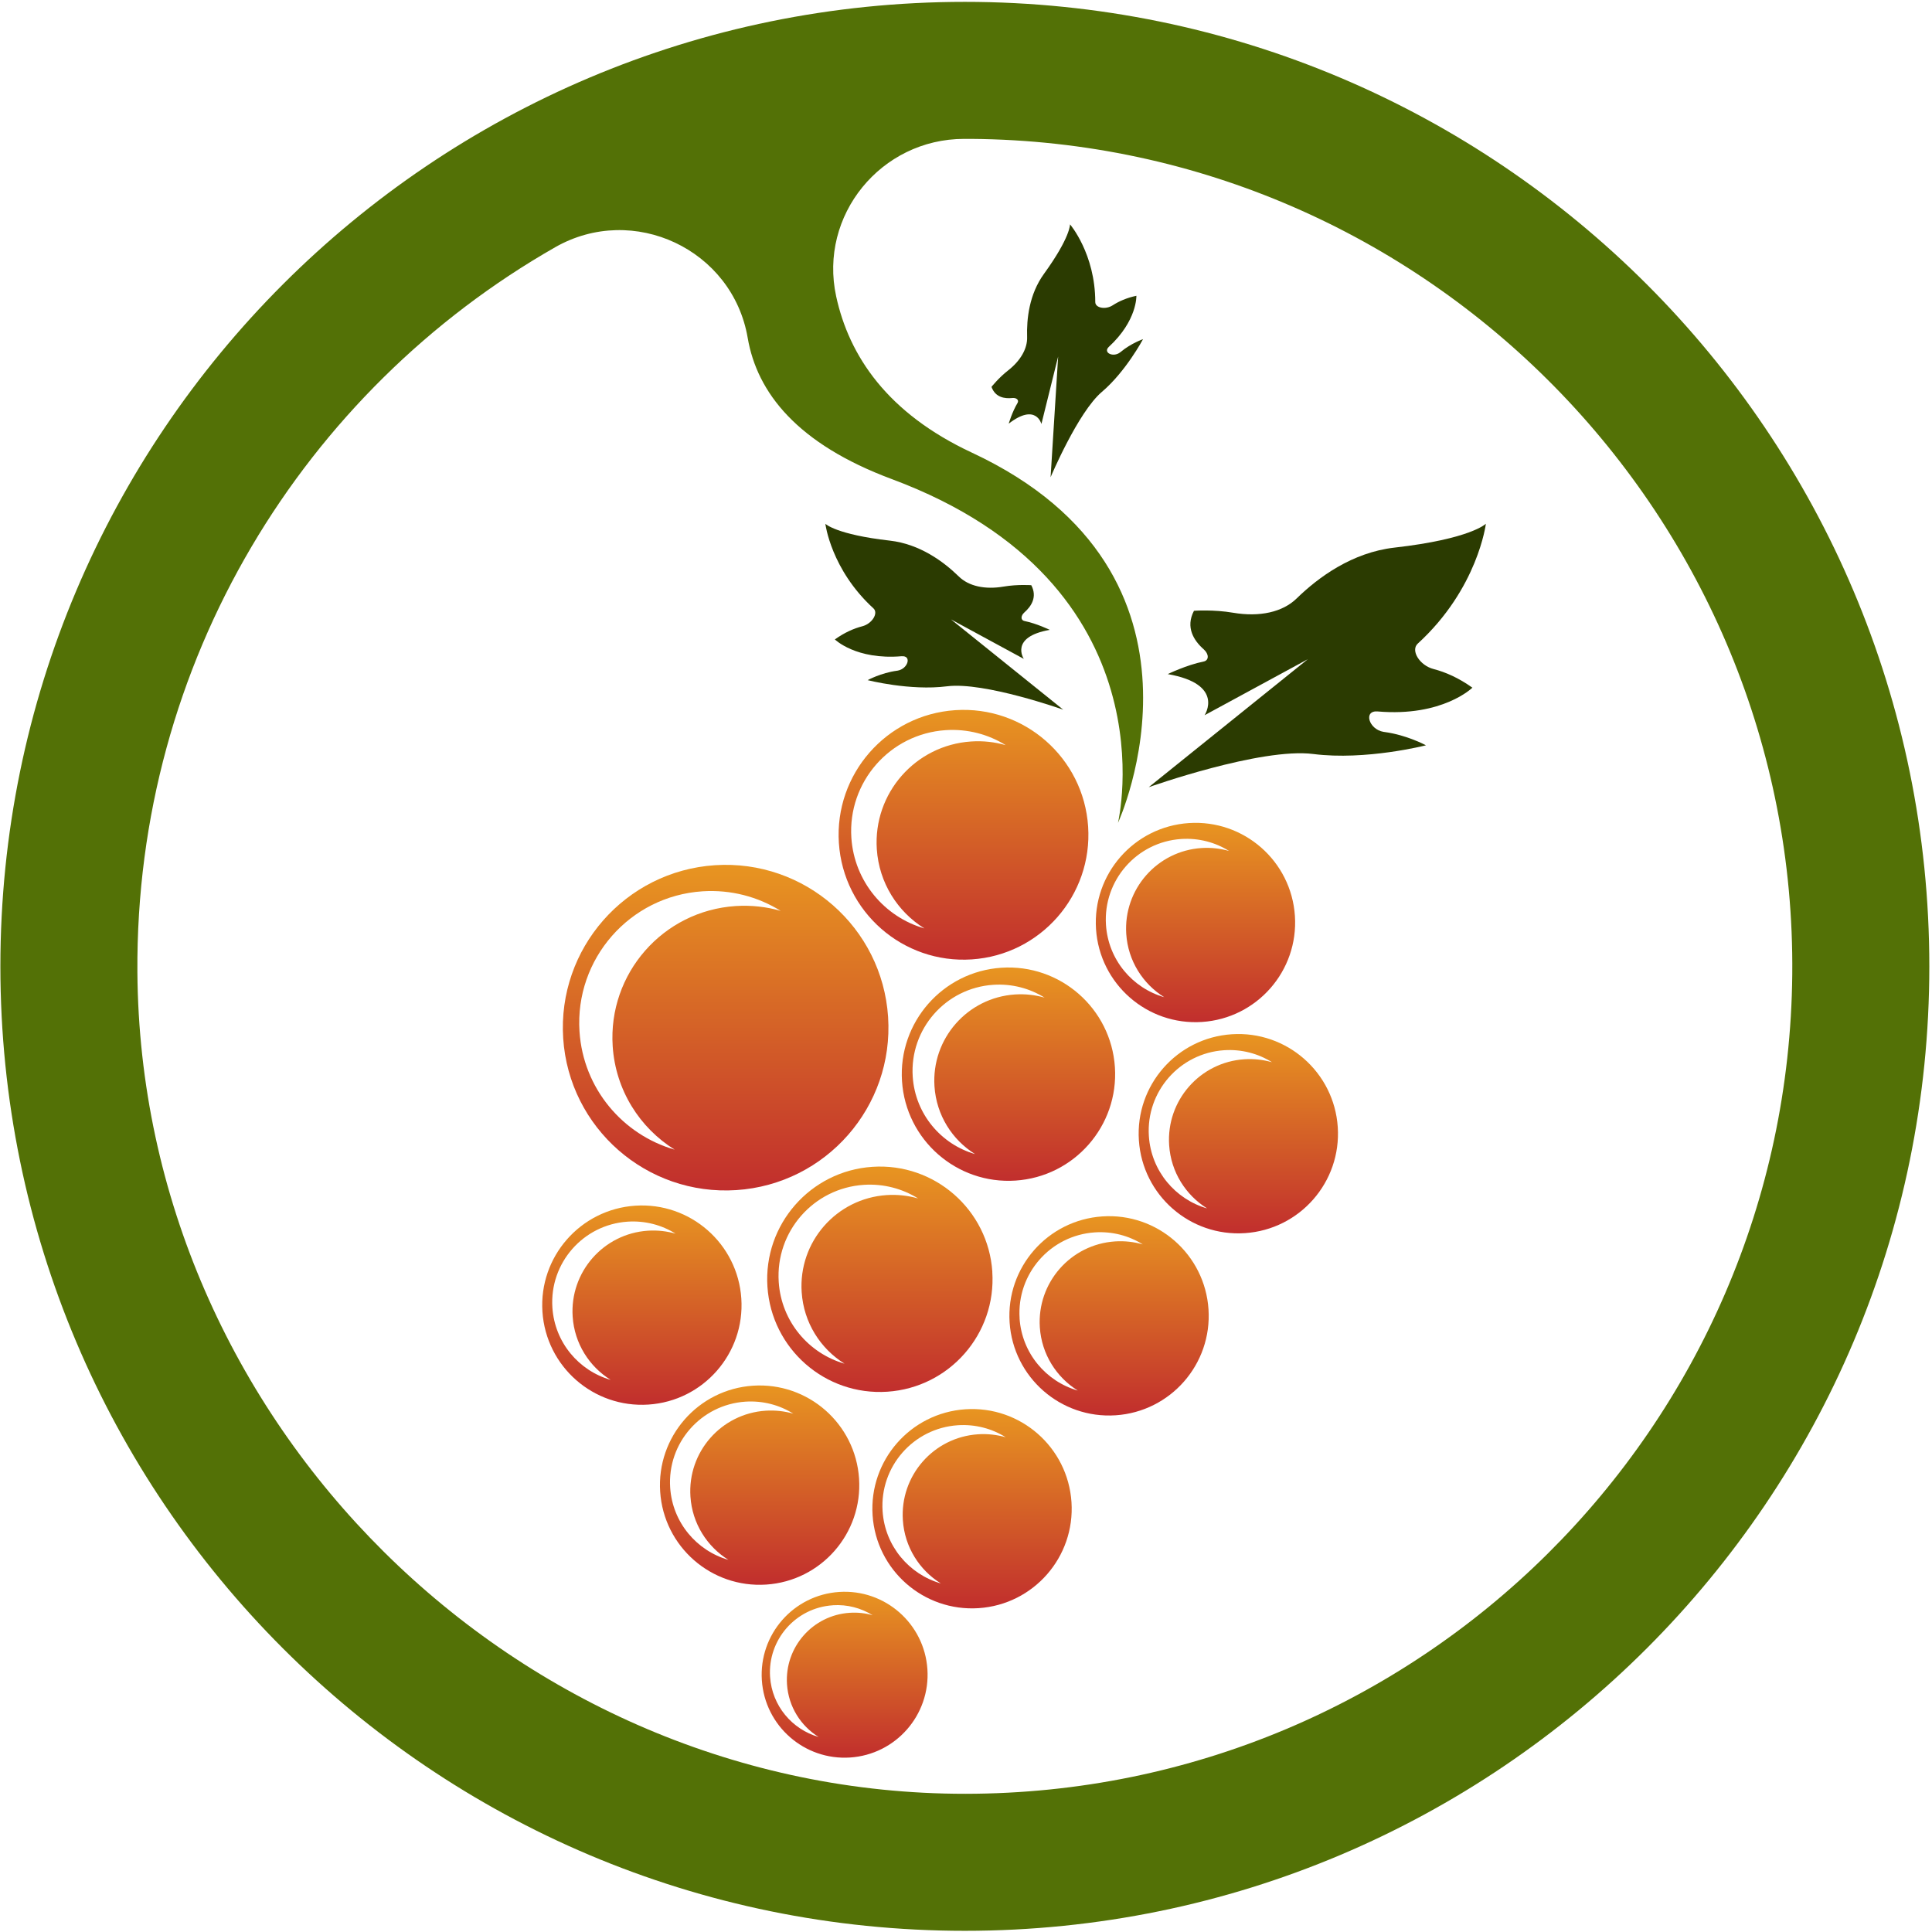 <svg width="404" height="404" viewBox="0 0 404 404" fill="none" xmlns="http://www.w3.org/2000/svg">
<path d="M233.289 295.951C244.769 295.191 253.469 285.271 252.709 273.781C251.949 262.301 242.029 253.601 230.539 254.361C219.049 255.121 210.359 265.041 211.119 276.531C211.879 288.011 221.799 296.711 233.289 295.951ZM213.209 275.661C212.599 266.361 219.639 258.321 228.939 257.701C232.599 257.461 236.069 258.401 238.959 260.211C237.129 259.691 235.189 259.461 233.179 259.591C223.879 260.201 216.829 268.241 217.439 277.551C217.809 283.191 220.919 288.001 225.379 290.781C218.729 288.871 213.679 282.961 213.199 275.661H213.209Z" fill="url(#paint0_linear_497_233)"/>
<path d="M149.5 180.922C130.74 182.162 116.54 198.372 117.77 217.132C119.01 235.892 135.22 250.092 153.98 248.862C172.74 247.622 186.94 231.412 185.71 212.652C184.47 193.892 168.26 179.692 149.5 180.922ZM163.25 190.472C160.27 189.612 157.09 189.252 153.82 189.462C138.62 190.462 127.12 203.592 128.12 218.792C128.73 228.002 133.8 235.862 141.08 240.402C130.22 237.282 121.97 227.632 121.18 215.712C120.18 200.512 131.68 187.382 146.88 186.382C152.86 185.992 158.52 187.532 163.25 190.472Z" fill="url(#paint1_linear_497_233)"/>
<path d="M204.638 336.281C216.128 335.521 224.818 325.601 224.058 314.111C223.298 302.621 213.378 293.931 201.888 294.691C190.408 295.451 181.708 305.371 182.468 316.861C183.228 328.341 193.148 337.041 204.638 336.281ZM184.558 315.991C183.948 306.691 190.988 298.651 200.288 298.031C203.948 297.791 207.418 298.731 210.308 300.541C208.478 300.021 206.538 299.791 204.528 299.921C195.228 300.531 188.178 308.571 188.798 317.881C189.168 323.521 192.278 328.331 196.738 331.111C190.088 329.201 185.038 323.291 184.558 315.991Z" fill="url(#paint2_linear_497_233)"/>
<path d="M207.508 265.952C206.648 252.962 195.428 243.132 182.438 243.992C169.448 244.852 159.618 256.072 160.478 269.062C161.338 282.052 172.558 291.882 185.538 291.022C198.528 290.162 208.358 278.942 207.498 265.952H207.508ZM191.958 250.602C189.898 250.012 187.698 249.752 185.428 249.902C174.908 250.592 166.938 259.682 167.638 270.202C168.058 276.582 171.568 282.022 176.608 285.162C169.088 283.002 163.378 276.322 162.838 268.062C162.148 257.542 170.108 248.452 180.628 247.762C184.768 247.492 188.688 248.562 191.958 250.592V250.602Z" fill="url(#paint3_linear_497_233)"/>
<path d="M260.32 257.861C271.81 257.101 280.5 247.181 279.74 235.691C278.98 224.211 269.06 215.511 257.57 216.271C246.09 217.031 237.39 226.951 238.15 238.441C238.91 249.931 248.83 258.621 260.32 257.861ZM240.24 237.571C239.63 228.271 246.67 220.231 255.97 219.611C259.63 219.371 263.1 220.311 265.99 222.121C264.16 221.601 262.22 221.371 260.21 221.501C250.91 222.111 243.86 230.151 244.48 239.461C244.85 245.101 247.96 249.911 252.42 252.691C245.77 250.781 240.72 244.871 240.24 237.571Z" fill="url(#paint4_linear_497_233)"/>
<path d="M270.779 191.531C270.019 180.041 260.099 171.351 248.609 172.111C237.129 172.871 228.429 182.791 229.189 194.281C229.949 205.761 239.869 214.461 251.359 213.701C262.839 212.941 271.539 203.021 270.779 191.531ZM257.029 177.951C255.199 177.431 253.259 177.201 251.249 177.331C241.949 177.941 234.899 185.981 235.509 195.291C235.879 200.931 238.989 205.741 243.449 208.521C236.799 206.611 231.749 200.701 231.269 193.401C230.659 184.101 237.699 176.061 246.999 175.441C250.659 175.201 254.129 176.141 257.019 177.951H257.029Z" fill="url(#paint5_linear_497_233)"/>
<path d="M212.349 246.872C224.639 246.062 233.949 235.442 233.139 223.152C232.329 210.862 221.709 201.552 209.409 202.362C197.119 203.172 187.809 213.792 188.619 226.082C189.429 238.372 200.049 247.682 212.349 246.872ZM190.859 225.152C190.199 215.192 197.739 206.592 207.699 205.932C211.619 205.672 215.329 206.682 218.429 208.612C216.479 208.052 214.389 207.812 212.249 207.952C202.289 208.612 194.749 217.212 195.409 227.172C195.809 233.212 199.129 238.362 203.899 241.332C196.789 239.282 191.379 232.962 190.859 225.152Z" fill="url(#paint6_linear_497_233)"/>
<path d="M138.048 311.931C138.808 323.421 148.728 332.111 160.218 331.351C171.698 330.591 180.398 320.671 179.638 309.181C178.878 297.701 168.958 289.001 157.468 289.761C145.988 290.521 137.288 300.441 138.048 311.931ZM155.868 293.101C159.528 292.861 162.998 293.801 165.888 295.611C164.058 295.091 162.118 294.861 160.108 294.991C150.808 295.601 143.758 303.641 144.378 312.951C144.748 318.591 147.858 323.401 152.318 326.181C145.668 324.271 140.618 318.361 140.138 311.061C139.528 301.761 146.568 293.721 155.868 293.101Z" fill="url(#paint7_linear_497_233)"/>
<path d="M113.429 274.29C114.189 285.78 124.109 294.47 135.599 293.71C147.079 292.95 155.779 283.03 155.019 271.54C154.259 260.06 144.339 251.36 132.849 252.12C121.369 252.88 112.669 262.8 113.429 274.29ZM131.249 255.46C134.909 255.22 138.379 256.16 141.269 257.97C139.439 257.45 137.499 257.22 135.489 257.35C126.189 257.96 119.139 266.001 119.749 275.311C120.119 280.951 123.229 285.76 127.689 288.54C121.039 286.63 115.989 280.721 115.509 273.421C114.899 264.121 121.939 256.08 131.239 255.46H131.249Z" fill="url(#paint8_linear_497_233)"/>
<path d="M159.31 351.342C159.94 360.902 168.2 368.142 177.76 367.512C187.32 366.882 194.56 358.622 193.93 349.062C193.3 339.502 185.04 332.262 175.48 332.892C165.92 333.522 158.68 341.782 159.31 351.342ZM174.14 335.672C177.19 335.472 180.07 336.262 182.48 337.762C180.96 337.322 179.34 337.142 177.67 337.252C169.93 337.762 164.06 344.452 164.57 352.202C164.88 356.902 167.46 360.902 171.17 363.212C165.64 361.622 161.43 356.702 161.03 350.632C160.52 342.892 166.38 336.192 174.13 335.682L174.14 335.672Z" fill="url(#paint9_linear_497_233)"/>
<path d="M227.539 172.841C226.589 158.451 214.149 147.551 199.759 148.501C185.369 149.451 174.469 161.891 175.419 176.281C176.369 190.671 188.809 201.571 203.199 200.621C217.589 199.671 228.489 187.231 227.539 172.841ZM210.309 155.821C208.019 155.161 205.579 154.881 203.069 155.051C191.409 155.821 182.579 165.891 183.349 177.561C183.819 184.631 187.709 190.661 193.299 194.141C184.969 191.751 178.639 184.341 178.029 175.191C177.259 163.531 186.089 153.451 197.749 152.681C202.339 152.381 206.679 153.561 210.309 155.821Z" fill="url(#paint10_linear_497_233)"/>
<path d="M288.081 148.771C301.671 149.941 307.891 143.801 307.891 143.801C304.991 141.731 302.241 140.541 299.771 139.901C296.861 139.151 294.911 136.011 296.471 134.581C309.051 123.081 310.711 109.521 310.711 109.521C310.711 109.521 307.561 112.701 291.591 114.511C282.741 115.521 275.671 120.721 271.131 125.151C268.211 128.001 263.411 129.071 257.871 128.131C253.741 127.421 249.671 127.721 249.671 127.721C247.851 131.191 249.651 133.961 251.711 135.781C252.841 136.781 252.831 138.101 251.691 138.331C248.111 139.051 244.191 140.961 244.191 140.961C256.211 143.061 251.891 149.561 251.891 149.561L273.471 137.851L240.211 164.611C240.211 164.611 263.661 156.271 274.631 157.671C285.601 159.071 298.181 155.851 298.181 155.851C298.181 155.851 294.241 153.711 289.541 153.071C289.471 153.071 289.391 153.051 289.321 153.041C286.211 152.531 285.041 148.511 288.081 148.771Z" fill="#2B3B01"/>
<path d="M231.89 72.51C237.83 67.03 237.63 61.85 237.63 61.85C235.57 62.29 233.95 63.02 232.68 63.84C231.19 64.81 229.03 64.41 229.03 63.16C229.03 53.06 223.75 46.91 223.75 46.91C223.75 46.91 223.88 49.56 218.3 57.27C215.2 61.55 214.66 66.72 214.78 70.48C214.86 72.89 213.41 75.43 210.79 77.47C208.83 79 207.33 80.9 207.33 80.9C208.12 83.09 210.05 83.4 211.67 83.23C212.56 83.13 213.13 83.66 212.78 84.26C211.66 86.11 210.93 88.59 210.93 88.59C216.65 84.17 217.77 88.66 217.77 88.66L221.27 74.54L219.69 99.79C219.69 99.79 225.41 86.2 230.41 81.95C235.41 77.71 239.02 70.92 239.02 70.92C239.02 70.92 236.51 71.79 234.35 73.59C234.32 73.62 234.28 73.65 234.25 73.67C232.78 74.83 230.56 73.73 231.89 72.51Z" fill="#2B3B01"/>
<path d="M188.56 137.221C178.97 138.041 174.58 133.711 174.58 133.711C176.62 132.251 178.57 131.411 180.31 130.961C182.36 130.431 183.74 128.211 182.64 127.211C173.76 119.091 172.59 109.531 172.59 109.531C172.59 109.531 174.81 111.771 186.08 113.051C192.33 113.761 197.31 117.431 200.51 120.561C202.57 122.571 205.96 123.331 209.86 122.661C212.78 122.161 215.65 122.371 215.65 122.371C216.94 124.821 215.67 126.771 214.21 128.061C213.41 128.771 213.42 129.701 214.23 129.861C216.76 130.371 219.52 131.711 219.52 131.711C211.04 133.191 214.09 137.781 214.09 137.781L198.86 129.521L222.33 148.401C222.33 148.401 205.79 142.521 198.04 143.511C190.3 144.501 181.43 142.221 181.43 142.221C181.43 142.221 184.21 140.711 187.53 140.261C187.58 140.261 187.63 140.251 187.68 140.241C189.88 139.881 190.7 137.041 188.55 137.231L188.56 137.221Z" fill="#2B3B01"/>
<path d="M0.08 202.071C0.08 313.461 90.38 403.751 201.76 403.751C313.14 403.751 403.44 313.451 403.44 202.071C403.44 90.691 313.14 0.391 201.76 0.391C90.38 0.391 0.08 90.691 0.08 202.071ZM28.73 203.251C28.3 138.361 63.59 81.671 116.09 51.701C132.41 42.381 153.18 52.131 156.35 70.651C158.32 82.151 166.74 92.831 186.48 100.181C245.65 122.201 233.78 172.071 233.78 172.071C233.78 172.071 257.77 120.091 203.23 94.651C185.52 86.391 177.55 74.401 174.85 61.971C171.17 45.011 184.23 29.061 201.58 29.041C202.07 29.041 202.57 29.041 203.06 29.041C298.54 29.751 375.69 108.271 374.78 203.741C373.88 298.491 296.83 375.031 201.88 375.101C107.79 375.171 29.36 297.341 28.73 203.251Z" fill="#537106"/>
<defs>
<linearGradient id="paint0_linear_497_233" x1="231.914" y1="254.314" x2="231.914" y2="295.997" gradientUnits="userSpaceOnUse">
<stop stop-color="#E89521"/>
<stop offset="1" stop-color="#C12E2D"/>
</linearGradient>
<linearGradient id="paint1_linear_497_233" x1="151.74" y1="180.848" x2="151.74" y2="248.936" gradientUnits="userSpaceOnUse">
<stop stop-color="#E89521"/>
<stop offset="1" stop-color="#C12E2D"/>
</linearGradient>
<linearGradient id="paint2_linear_497_233" x1="203.263" y1="294.645" x2="203.263" y2="336.327" gradientUnits="userSpaceOnUse">
<stop stop-color="#E89521"/>
<stop offset="1" stop-color="#C12E2D"/>
</linearGradient>
<linearGradient id="paint3_linear_497_233" x1="183.988" y1="243.939" x2="183.988" y2="291.074" gradientUnits="userSpaceOnUse">
<stop stop-color="#E89521"/>
<stop offset="1" stop-color="#C12E2D"/>
</linearGradient>
<linearGradient id="paint4_linear_497_233" x1="258.945" y1="216.225" x2="258.945" y2="257.907" gradientUnits="userSpaceOnUse">
<stop stop-color="#E89521"/>
<stop offset="1" stop-color="#C12E2D"/>
</linearGradient>
<linearGradient id="paint5_linear_497_233" x1="249.984" y1="172.064" x2="249.984" y2="213.747" gradientUnits="userSpaceOnUse">
<stop stop-color="#E89521"/>
<stop offset="1" stop-color="#C12E2D"/>
</linearGradient>
<linearGradient id="paint6_linear_497_233" x1="210.879" y1="202.312" x2="210.879" y2="246.921" gradientUnits="userSpaceOnUse">
<stop stop-color="#E89521"/>
<stop offset="1" stop-color="#C12E2D"/>
</linearGradient>
<linearGradient id="paint7_linear_497_233" x1="158.843" y1="289.715" x2="158.843" y2="331.397" gradientUnits="userSpaceOnUse">
<stop stop-color="#E89521"/>
<stop offset="1" stop-color="#C12E2D"/>
</linearGradient>
<linearGradient id="paint8_linear_497_233" x1="134.224" y1="252.074" x2="134.224" y2="293.757" gradientUnits="userSpaceOnUse">
<stop stop-color="#E89521"/>
<stop offset="1" stop-color="#C12E2D"/>
</linearGradient>
<linearGradient id="paint9_linear_497_233" x1="176.62" y1="332.854" x2="176.62" y2="367.55" gradientUnits="userSpaceOnUse">
<stop stop-color="#E89521"/>
<stop offset="1" stop-color="#C12E2D"/>
</linearGradient>
<linearGradient id="paint10_linear_497_233" x1="201.479" y1="148.443" x2="201.479" y2="200.679" gradientUnits="userSpaceOnUse">
<stop stop-color="#E89521"/>
<stop offset="1" stop-color="#C12E2D"/>
</linearGradient>
</defs>
</svg>

